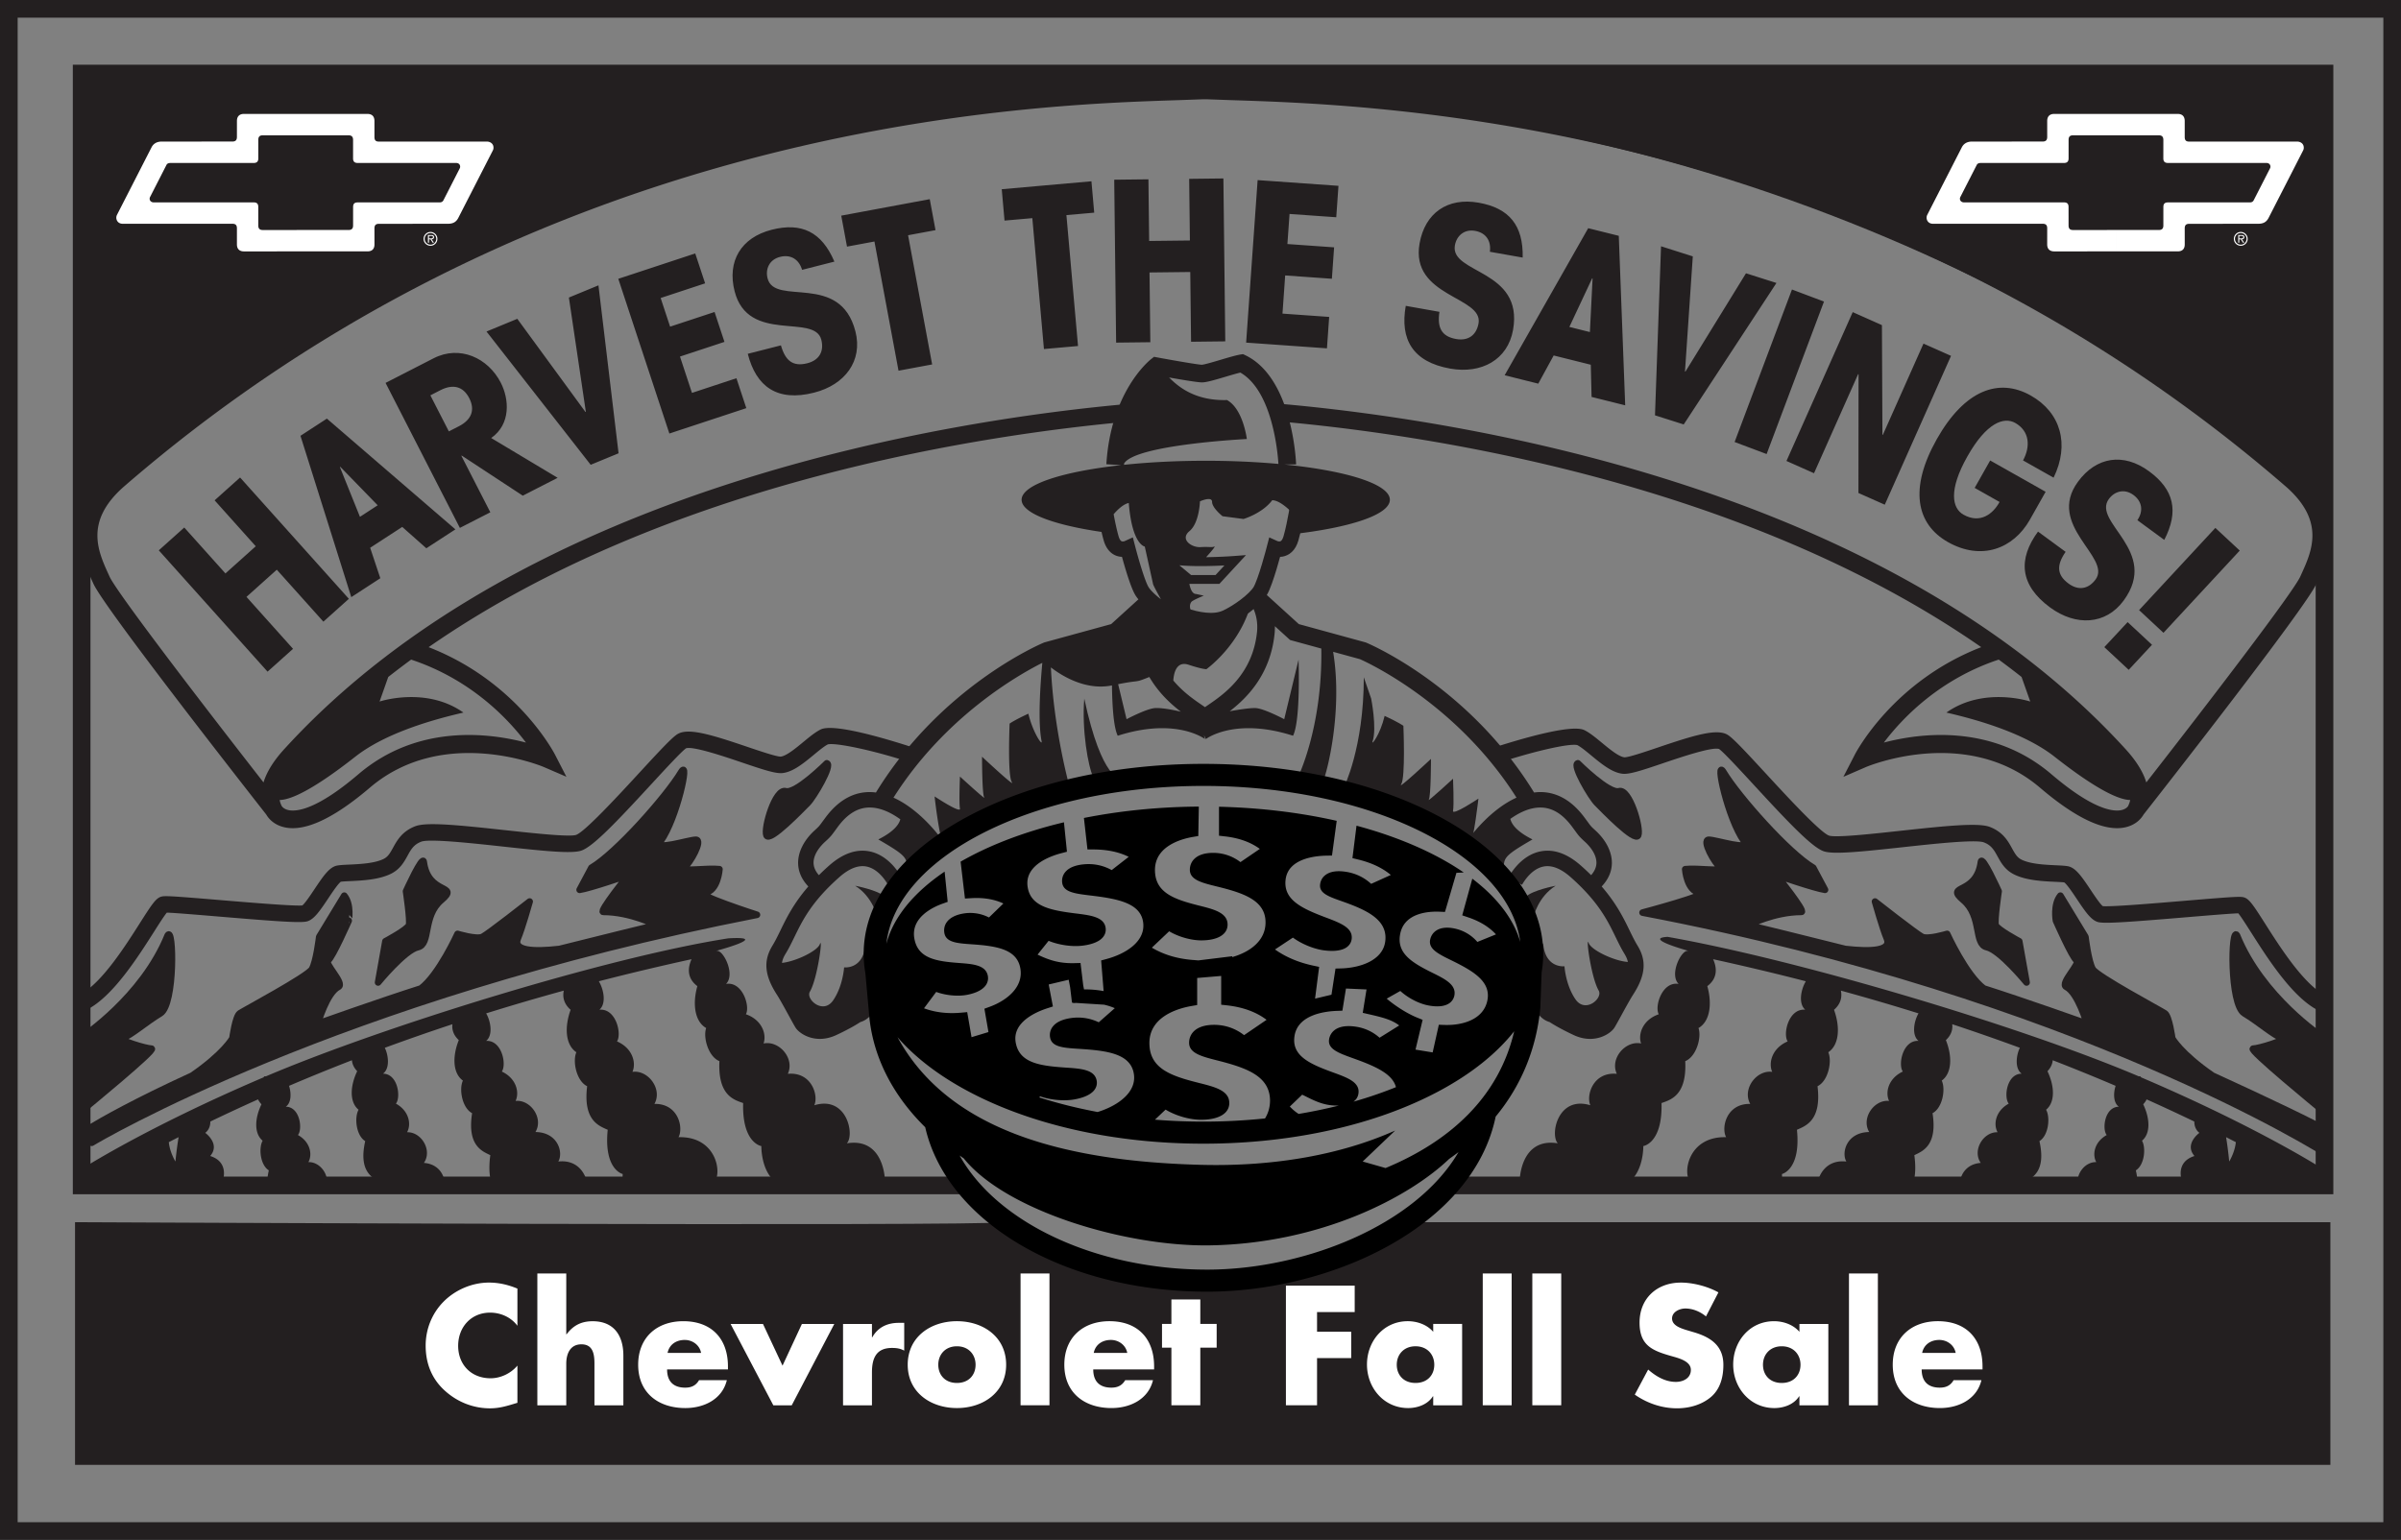 <svg xmlns="http://www.w3.org/2000/svg" width="544" height="349"><rect width="100%" height="100%" fill="#808080" stroke="none"/><path fill="#231f20" d="M191.875 259.125c1.805-1.941 0-10.875-7.375-8.625 1-2.25-.625-7.625-6-7.125 1.625-3.5-2-7.625-5.5-6.875.75-2.125-.375-5.375-4-6.625 1-1.75-.75-7.5-4.5-6.875 2.125-2.125-.5-7.5-2-7.5-.07 0-.148.004-.227.004 0 0 12.727-3.422 2.727-2.836-27.668 4.332-78.297 20.023-104.746 31.273-.2-.008-.32-.011-.32-.011s-.102.097-.254.258c-26.957 11.511-41.555 20.984-41.817 21.167l2.274 3.29c.668-.383 1.347-.762 2.027-1.145H50.5s1.5-4.125-2.875-5.5c2.375-2.75-1.125-5.25-1.125-5.25s1.176-.742 1.156-2.559a453.27 453.27 0 0 1 10.809-5.023c.18.371.43.742.777 1.113-1.535 3.184-1.71 6.606.266 8.25-.942 1.668-.543 5.516 1.398 6.723-.238 1.062-.355 1.976-.383 2.781 4.504.125 9.024.23 13.555.324.336-2.433-1.73-5.062-4.207-4.972.942-1.668.48-4.555-2.367-6.14 1.094-1.317.48-6.388-2.75-6.419 1.297-.906 1.254-3.117.734-4.73a454.57 454.57 0 0 1 14.25-5.801c.067.8.403 1.648 1.192 2.484-1.614 3.375-1.785 7 .312 8.735-.992 1.765-.558 5.84 1.504 7.109-1.523 6.816 1.535 8.262 3.305 9.254-.051.242-.078.46-.117.695 4.953.078 9.914.14 14.879.192.042-2.18-1.231-4.922-4.766-5.203 1.98-2.856-.598-7.07-3.817-6.946.993-1.765.497-4.824-2.527-6.488 1.156-1.399.488-6.766-2.933-6.79 1.617-1.14 1.25-4.202.414-5.862a482.581 482.581 0 0 1 15.32-5.344c-.129 1.14.168 2.414 1.445 3.601-1.465 3.664-1.394 7.493.934 9.176-.922 1.93-.18 6.188 2.082 7.383-1.133 7.285 2.191 8.594 4.125 9.516-.457 3.406-.09 5.613.515 7.05 7.208.051 14.407.086 21.598.106-.336-2.899-2.265-6.192-6.703-5.715 1.172-2.023-.055-6.617-5.18-6.684 1.883-3.144-1.125-7.402-4.507-7.046.921-1.934.183-5.114-3.114-6.66 1.121-1.551.043-7.16-3.558-6.946 1.632-1.32 1.011-4.559.004-6.238a526.616 526.616 0 0 1 17.59-5.156c-.278 1.351-.063 2.933 1.554 4.343-1.414 3.907-1.207 7.934 1.3 9.621-.905 2.067.02 6.52 2.442 7.7-.945 7.703 2.598 8.964 4.66 9.87-.917 9.083 3.399 10.028 3.399 10.028s-.113 1.273.102 2.902c8.484.016 16.937.016 25.335.016-1.03-.754-2.55-1.195-4.777-1 1.942-1.805.75-10.5-8.012-10.266 1.16-2.168-.062-7.648-5.46-7.543 1.878-3.37-1.434-7.754-4.981-7.261.902-2.063.02-5.387-3.504-6.903 1.129-1.672-.195-7.53-3.98-7.183 1.636-1.414.941-4.68-.133-6.446a578.043 578.043 0 0 1 21.008-5c-.715 1.57-1.29 4.149 1.312 6.102-1.125 4-.625 8 2 9.5-.75 2.125.5 6.5 3 7.5-.375 7.75 3.25 8.75 5.375 9.5-.25 9.125 4.125 9.75 4.125 9.75s-.125 5.75 3.375 8.25 24.625-.5 24.625-.5-.125-9.75-8.625-8.375zM39.75 263.25s-1.285-2.07-1.5-4.39c.734-.376 1.469-.755 2.215-1.13a83.048 83.048 0 0 0-.715 5.52m304.578 4.25s21.125 3 24.625.5 3.375-8.25 3.375-8.25 4.375-.625 4.125-9.75c2.125-.75 5.75-1.75 5.375-9.5 2.5-1 3.75-5.375 3-7.5 2.625-1.5 3.125-5.5 2-9.5 2.602-1.953 2.031-4.531 1.313-6.102a580.236 580.236 0 0 1 21.011 5c-1.074 1.766-1.77 5.032-.132 6.446-3.786-.348-5.11 5.511-3.985 7.183-3.523 1.516-4.406 4.84-3.504 6.903-3.543-.492-6.855 3.89-4.98 7.261-5.395-.105-6.621 5.375-5.461 7.543-8.762-.234-9.953 8.461-8.012 10.266-2.226-.195-3.742.246-4.777 1 8.402 0 16.855 0 25.336-.016.218-1.628.101-2.902.101-2.902s4.317-.945 3.399-10.027c2.062-.907 5.605-2.168 4.664-9.871 2.418-1.18 3.344-5.633 2.441-7.7 2.504-1.687 2.711-5.714 1.297-9.62 1.617-1.41 1.832-2.993 1.555-4.344a523.904 523.904 0 0 1 17.59 5.156c-1.004 1.68-1.63 4.918.008 6.238-3.606-.215-4.684 5.395-3.563 6.945-3.297 1.547-4.035 4.727-3.113 6.66-3.383-.355-6.39 3.903-4.504 7.047-5.129.067-6.352 4.66-5.184 6.684-4.433-.477-6.363 2.816-6.703 5.715 7.192-.02 14.395-.055 21.598-.106.605-1.437.972-3.644.515-7.05 1.934-.922 5.258-2.23 4.125-9.516 2.262-1.195 3.004-5.453 2.082-7.383 2.329-1.683 2.403-5.512.938-9.176 1.273-1.187 1.57-2.46 1.441-3.601a482.589 482.589 0 0 1 15.32 5.344c-.831 1.66-1.202 4.722.415 5.863-3.422.023-4.09 5.39-2.934 6.789-3.02 1.664-3.52 4.723-2.527 6.488-3.219-.125-5.797 4.09-3.817 6.946-3.535.28-4.808 3.023-4.765 5.203 4.965-.051 9.93-.114 14.883-.192-.043-.234-.07-.453-.121-.695 1.769-.992 4.832-2.438 3.304-9.254 2.063-1.27 2.496-5.344 1.508-7.11 2.094-1.734 1.922-5.359.309-8.734.789-.836 1.125-1.683 1.191-2.484 4.91 1.902 9.66 3.84 14.25 5.8-.516 1.614-.559 3.825.734 4.731-3.23.031-3.843 5.102-2.75 6.418-2.847 1.586-3.308 4.473-2.363 6.14-2.48-.09-4.547 2.54-4.21 4.973 4.53-.093 9.05-.199 13.554-.324a14.739 14.739 0 0 0-.383-2.781c1.945-1.207 2.344-5.055 1.398-6.723 1.977-1.644 1.801-5.066.27-8.25.348-.37.594-.742.773-1.113a451.05 451.05 0 0 1 10.809 5.023c-.02 1.817 1.156 2.559 1.156 2.559s-3.5 2.5-1.125 5.25c-4.375 1.375-2.875 5.5-2.875 5.5h28.34c.676.383 1.356.762 2.024 1.145l2.277-3.29c-.266-.183-14.863-9.656-41.82-21.167a5.242 5.242 0 0 0-.254-.258l-.32.011c-26.45-11.25-76.575-26.273-106.743-31.609-5.664.336 4.727 3.172 4.727 3.172-.079 0-.16-.004-.23-.004-1.5 0-4.126 5.375-2 7.5-3.75-.625-5.5 5.125-4.5 6.875-3.626 1.25-4.75 4.5-4 6.625-3.5-.75-7.126 3.375-5.5 6.875-5.376-.5-7 4.875-6 7.125-7.376-2.25-9.18 6.683-7.376 8.625-8.5-1.375-8.625 8.375-8.625 8.375zm160.04-9.77c.741.375 1.48.754 2.21 1.13-.215 2.32-1.5 4.39-1.5 4.39s-.258-2.828-.71-5.52m-297.016-88.167c-6.747-2.208-18.5-5.692-21.418-4.231-1.23.613-2.543 1.7-3.938 2.848-1.703 1.406-3.82 3.156-5.101 3.3-.903.047-4.786-1.27-7.625-2.23-8.282-2.809-13.48-4.395-15.872-2.8-1.3.866-3.937 3.698-8.484 8.632-4.648 5.047-12.434 13.492-14.402 14.148-1.52.504-9.95-.414-16.106-1.085-10.96-1.196-17.797-1.852-20.308-.887-2.993 1.152-4.133 3.219-5.047 4.879-.715 1.297-1.164 2.05-2.121 2.527-2.028 1.016-5.356 1.176-7.785 1.29-1.122.05-2.004.093-2.684.206-1.75.293-3.059 2.145-5.227 5.399-.84 1.257-2.246 3.37-2.82 3.714 0 0 .031-.02.098-.043.074-.027.12-.03.12-.035-1.448.246-11.808-.62-18.663-1.191-9.793-.82-12.371-1.004-13.235-.832-1.312.262-2.12 1.46-5.015 6.008-3.352 5.27-8.418 13.238-13.227 16.043a1.876 1.876 0 0 0-.676 2.562 1.873 1.873 0 0 0 2.567.676c5.594-3.262 10.957-11.691 14.504-17.27 1.238-1.953 2.648-4.164 3.125-4.574-.004 0-.192.16-.54.23.81-.062 6.852.446 12.184.891 14.133 1.184 18.742 1.485 20.04 1.051 1.503-.5 2.75-2.285 4.66-5.152.87-1.309 2.332-3.496 2.937-3.844 0 0-.074.043-.215.066.461-.078 1.324-.117 2.242-.16 2.762-.133 6.551-.308 9.29-1.68 2.042-1.023 2.937-2.64 3.726-4.07.777-1.414 1.39-2.531 3.11-3.191 1.843-.707 11.503.347 18.554 1.113 9.55 1.043 15.512 1.645 17.695.918 2.688-.894 8.07-6.586 15.977-15.168 3.195-3.465 6.812-7.39 7.805-8.05-.043.027-.07.038-.07.038 1.523-.582 8.769 1.872 12.66 3.192 5.011 1.699 7.699 2.578 9.246 2.406 2.386-.266 4.769-2.234 7.074-4.133 1.168-.968 2.375-1.965 3.222-2.386a.94.94 0 0 1-.086.035c1.723-.489 10.446 1.375 18.083 3.87L206 172c1.438-1 1.281-.422 1.605-1.406.32-.985.73-.711-.253-1.031"/><path fill="#231f20" d="M159.668 202.332C162.668 202 163 197 163 197c-2.668-.332-9.332.668-8-.332 1.332-1 4.332-6.336 2.668-6.336-1.668 0-9.668 2.668-8 .336 3.719-5.211 6.664-19 4.664-15.668-3.297 5.496-14.664 18.332-20.332 21.668l-2.668 5c2.336-.336 11-3.336 11-3.336s-6.664 8.336-5.664 8.336c6.227 0 12 3 12 3s-14.191 3.453-21.91 5.418c-5.98.68-10.637.406-9.426-2.418.93-2.168 2.668-8.336 2.668-8.336s-9.332 7.332-10.668 8c-1.332.668-5.664-.664-5.664-.664s-4.25 9.34-8.309 12.367C86.512 226.844 72 232 72 232s2-7 4.668-8.332c1.52-.762-3.336-5.336-2.336-6 1-.668 4.668-9 4.668-9S79.668 205 78 203l-5.668 9.332s-.664 5.668-1.664 7.336c-1 1.664-15.336 9.332-16.336 10-1 .664-1.664 5.664-1.664 5.664s-1.875 3.453-9.133 8.453c-12.77 5.832-20.601 10.297-23.203 11.883l.445 3.328C21.328 258.63 76 226 171.5 207.332c0 0-14.602-4.691-11.832-5"/><path fill="none" stroke="#231f20" stroke-linecap="round" stroke-linejoin="round" stroke-width="1.5" d="M159.668 202.332C162.668 202 163 197 163 197c-2.668-.332-9.332.668-8-.332 1.332-1 4.332-6.336 2.668-6.336-1.668 0-9.668 2.668-8 .336 3.719-5.211 6.664-19 4.664-15.668-3.297 5.496-14.664 18.332-20.332 21.668l-2.668 5c2.336-.336 11-3.336 11-3.336s-6.664 8.336-5.664 8.336c6.227 0 12 3 12 3s-14.191 3.453-21.91 5.418c-5.98.68-10.637.406-9.426-2.418.93-2.168 2.668-8.336 2.668-8.336s-9.332 7.332-10.668 8c-1.332.668-5.664-.664-5.664-.664s-4.25 9.34-8.309 12.367C86.512 226.844 72 232 72 232s2-7 4.668-8.332c1.52-.762-3.336-5.336-2.336-6 1-.668 4.668-9 4.668-9S79.668 205 78 203l-5.668 9.332s-.664 5.668-1.664 7.336c-1 1.664-15.336 9.332-16.336 10-1 .664-1.664 5.664-1.664 5.664s-1.875 3.453-9.133 8.453c-12.77 5.832-20.601 10.297-23.203 11.883l.445 3.328C21.328 258.63 76 226 171.5 207.332c0 0-14.602-4.691-11.832-5zm0 0"/><path fill="#231f20" d="M187.332 173s-7 7-9.332 6.332c-2.332-.664-5 8.336-4.332 10 .664 1.668 8-6 9.332-7.332 1.332-1.332 5.668-8.668 4.332-9"/><path fill="none" stroke="#231f20" stroke-linecap="round" stroke-linejoin="round" stroke-width="1.5" d="M187.332 173s-7 7-9.332 6.332c-2.332-.664-5 8.336-4.332 10 .664 1.668 8-6 9.332-7.332 1.332-1.332 5.668-8.668 4.332-9zm0 0"/><path fill="#231f20" d="M96 195.332c-.219-1.684-4 6.668-4 6.668s1 6.668.668 7.668c-.336 1-5.336 3.664-5.336 3.664l-1.664 9.336s6-7.336 9-8c3-.668 1-7 5.332-10.668 4.332-3.668-3-1-4-8.668"/><path fill="none" stroke="#231f20" stroke-linecap="round" stroke-linejoin="round" stroke-width="1.5" d="M96 195.332c-.219-1.684-4 6.668-4 6.668s1 6.668.668 7.668c-.336 1-5.336 3.664-5.336 3.664l-1.664 9.336s6-7.336 9-8c3-.668 1-7 5.332-10.668 4.332-3.668-3-1-4-8.668zm0 0"/><path fill="#231f20" d="M18.668 235S32.332 226 38 212c1.332-2.332 1.668 15.668-1.668 17.668-3.332 2-6.664 5-8.664 5.664-1 .336 5.332 2.336 6.664 2.336 1.336 0-15.332 13.664-15.332 13.664L18.668 235"/><path fill="none" stroke="#231f20" stroke-linecap="round" stroke-linejoin="round" stroke-width="1.5" d="M18.668 235S32.332 226 38 212c1.332-2.332 1.668 15.668-1.668 17.668-3.332 2-6.664 5-8.664 5.664-1 .336 5.332 2.336 6.664 2.336 1.336 0-15.332 13.664-15.332 13.664Zm0 0"/><path fill="#231f20" d="M337.578 169.719c6.75-2.207 18.504-5.688 21.422-4.23 1.23.616 2.543 1.698 3.938 2.85 1.703 1.407 3.82 3.157 5.097 3.298.902.05 4.79-1.27 7.625-2.23 8.281-2.805 13.485-4.395 15.875-2.802 1.3.868 3.938 3.704 8.485 8.633 4.648 5.047 12.43 13.492 14.402 14.149 1.515.508 9.945-.414 16.101-1.086 10.961-1.196 17.801-1.852 20.313-.883 2.992 1.148 4.133 3.215 5.047 4.879.715 1.293 1.164 2.05 2.117 2.527 2.031 1.016 5.36 1.172 7.79 1.285 1.12.051 2.003.094 2.683.207 1.746.293 3.058 2.149 5.226 5.399.84 1.262 2.246 3.37 2.82 3.715 0 0-.035-.02-.097-.043a.985.985 0 0 0-.121-.032c1.445.247 11.808-.62 18.664-1.195 9.793-.82 12.37-1.004 13.23-.832 1.317.262 2.125 1.461 5.016 6.008 3.351 5.273 8.422 13.238 13.23 16.043a1.88 1.88 0 0 1 .676 2.566 1.88 1.88 0 0 1-2.566.676c-5.598-3.266-10.957-11.695-14.504-17.273-1.242-1.95-2.649-4.164-3.125-4.575 0 .004.191.165.539.23-.809-.058-6.852.446-12.184.892-14.133 1.183-18.742 1.484-20.043 1.05-1.5-.5-2.746-2.285-4.656-5.152-.875-1.309-2.332-3.496-2.941-3.844.004 0 .078.043.218.067-.46-.078-1.328-.118-2.242-.16-2.765-.13-6.55-.31-9.289-1.68-2.047-1.02-2.937-2.64-3.726-4.07-.778-1.415-1.395-2.532-3.11-3.188-1.844-.711-11.504.344-18.554 1.113-9.551 1.04-15.512 1.64-17.7.914-2.683-.894-8.07-6.586-15.972-15.164-3.196-3.465-6.817-7.394-7.805-8.054.04.027.07.039.07.039-1.527-.582-8.77 1.875-12.664 3.191-5.008 1.7-7.695 2.578-9.242 2.406-2.387-.265-4.77-2.23-7.074-4.132-1.168-.965-2.375-1.965-3.223-2.387.051.027.082.035.082.035-1.719-.484-9.77 1.375-17.406 3.871.504-.281-.93-.016-1.25-1-.32-.984-2.156-1.71-1.172-2.031"/><path fill="#231f20" d="M385.164 202.332c-3-.332-3.336-5.332-3.336-5.332 2.668-.332 9.336.668 8-.332-1.332-1-4.332-6.336-2.664-6.336 1.664 0 9.664 2.668 8 .336-3.723-5.211-6.668-19-4.668-15.668 3.297 5.496 14.668 18.332 20.332 21.668l2.668 5c-2.332-.336-11-3.336-11-3.336s6.668 8.336 5.668 8.336c-6.23 0-12 3-12 3s14.191 3.453 21.906 5.418c5.98.68 10.637.406 9.426-2.418-.93-2.168-2.668-8.336-2.668-8.336s9.336 7.332 10.668 8c1.332.668 5.668-.664 5.668-.664s4.246 9.34 8.305 12.367c8.847 2.809 23.36 7.965 23.36 7.965s-2-7-4.665-8.332c-1.523-.762 3.332-5.336 2.332-6-1-.668-4.668-9-4.668-9s-.664-3.668 1-5.668l5.668 9.332s.668 5.668 1.668 7.336c1 1.664 15.332 9.332 16.332 10 1 .664 1.668 5.664 1.668 5.664s1.871 3.453 9.129 8.453c12.77 5.832 23.437 10.965 26.039 12.547v5.336c-.55-.371-56.332-36-155.168-54.836 0 0 15.77-4.191 13-4.5"/><path fill="none" stroke="#231f20" stroke-linecap="round" stroke-linejoin="round" stroke-width="1.5" d="M385.164 202.332c-3-.332-3.336-5.332-3.336-5.332 2.668-.332 9.336.668 8-.332-1.332-1-4.332-6.336-2.664-6.336 1.664 0 9.664 2.668 8 .336-3.723-5.211-6.668-19-4.668-15.668 3.297 5.496 14.668 18.332 20.332 21.668l2.668 5c-2.332-.336-11-3.336-11-3.336s6.668 8.336 5.668 8.336c-6.23 0-12 3-12 3s14.191 3.453 21.906 5.418c5.98.68 10.637.406 9.426-2.418-.93-2.168-2.668-8.336-2.668-8.336s9.336 7.332 10.668 8c1.332.668 5.668-.664 5.668-.664s4.246 9.34 8.305 12.367c8.847 2.809 23.36 7.965 23.36 7.965s-2-7-4.665-8.332c-1.523-.762 3.332-5.336 2.332-6-1-.668-4.668-9-4.668-9s-.664-3.668 1-5.668l5.668 9.332s.668 5.668 1.668 7.336c1 1.664 15.332 9.332 16.332 10 1 .664 1.668 5.664 1.668 5.664s1.871 3.453 9.129 8.453c12.77 5.832 23.437 10.965 26.039 12.547v5.336c-.55-.371-56.332-36-155.168-54.836 0 0 15.77-4.191 13-4.5zm0 0"/><path fill="#231f20" d="M357.496 173s7 7 9.332 6.332c2.336-.664 5 8.336 4.336 10-.668 1.668-8-6-9.336-7.332-1.332-1.332-5.664-8.668-4.332-9"/><path fill="none" stroke="#231f20" stroke-linecap="round" stroke-linejoin="round" stroke-width="1.5" d="M357.496 173s7 7 9.332 6.332c2.336-.664 5 8.336 4.336 10-.668 1.668-8-6-9.336-7.332-1.332-1.332-5.664-8.668-4.332-9zm0 0"/><path fill="#231f20" d="M448.828 195.332c.223-1.684 4 6.668 4 6.668s-1 6.668-.664 7.668c.332 1 5.332 3.664 5.332 3.664l1.668 9.336s-6-7.336-9-8c-3-.668-1-7-5.336-10.668-4.332-3.668 3-1 4-8.668"/><path fill="none" stroke="#231f20" stroke-linecap="round" stroke-linejoin="round" stroke-width="1.5" d="M448.828 195.332c.223-1.684 4 6.668 4 6.668s-1 6.668-.664 7.668c.332 1 5.332 3.664 5.332 3.664l1.668 9.336s-6-7.336-9-8c-3-.668-1-7-5.336-10.668-4.332-3.668 3-1 4-8.668zm0 0"/><path fill="#231f20" d="M526.164 235s-13.668-9-19.336-23c-1.332-2.332-1.664 15.668 1.668 17.668s6.668 5 8.668 5.664c1 .336-5.336 2.336-6.668 2.336-1.332 0 15.332 13.664 15.332 13.664l.336-16.332"/><path fill="none" stroke="#231f20" stroke-linecap="round" stroke-linejoin="round" stroke-width="1.5" d="M526.164 235s-13.668-9-19.336-23c-1.332-2.332-1.664 15.668 1.668 17.668s6.668 5 8.668 5.664c1 .336-5.336 2.336-6.668 2.336-1.332 0 15.332 13.664 15.332 13.664zm0 0"/><path fill="#231f20" d="M520.84 107.512c-41.31-35.864-89.93-61.285-144.55-75.582-44.067-11.535-79.985-12.684-97.243-13.235l-5.457-.191c-.09-.004-1.09-.004-1.09-.004l-5.547.195c-17.258.551-53.176 1.7-97.242 13.235C115.09 46.227 66.469 71.648 25.187 107.488c-10.875 9.79-6.69 18.957-4.19 24.438l.183.402c2.507 5.52 35.043 47.047 39.152 52.29.395.69 1.547 2.292 4.086 2.874 4.629 1.067 11.152-1.953 19.379-8.972 16.695-14.239 39.183-4.782 39.406-4.684l5.125 2.21-2.55-4.96c-.364-.711-8.794-16.703-28.665-24.41 54.352-37.766 126.59-48.278 158.942-51.153l-.356-3.984c-39.203 3.484-136.304 18.074-191.176 78.113-2.476 2.68-4.082 5.246-4.816 7.676-14.43-18.484-33.277-43.113-34.887-46.656l-.183-.406c-2.438-5.336-5.465-11.98 3.203-19.778 40.781-35.414 88.863-60.55 142.887-74.691 43.628-11.418 79.242-12.555 96.355-13.102l5.508-.199c-.09.004.91.004.91.004l5.418.195c17.113.547 52.727 1.684 96.355 13.102 54.024 14.14 102.106 39.277 142.915 74.715 8.64 7.773 5.613 14.418 3.175 19.754l-.183.406c-1.614 3.547-20.496 28.223-34.887 46.656-.738-2.433-2.344-5-4.824-7.683-55.016-60.2-152.367-74.708-191.668-78.149l-.348 3.984c32.453 2.844 104.938 13.305 159.442 51.192-19.875 7.707-28.31 23.703-28.672 24.414l-2.563 4.977 5.137-2.227c.223-.098 22.71-9.555 39.406 4.684 8.227 7.02 14.746 10.039 19.379 8.972 2.54-.582 3.691-2.183 4.086-2.875 4.11-5.242 36.644-46.77 39.152-52.289l.184-.402c2.5-5.48 6.683-14.649-4.164-24.414zM119.168 168.3c-8.383-2.207-24.559-4.258-37.965 7.176-9.285 7.921-13.851 8.503-15.742 8.148-1.219-.23-1.617-.914-1.66-.992l-.016-.027h.004a4.908 4.908 0 0 1-.43-1.29c2.422-.039 7.305-2.09 17.141-9.816 7-5.5 18-8.5 24.5-10-8.5-6-19-2.5-19-2.5l1.965-5.566a194.624 194.624 0 0 1 5.187-3.938c13.516 4.485 21.91 13.36 26.016 18.805zm361.371 15.324c-1.894.355-6.457-.227-15.742-8.148-13.406-11.434-29.582-9.383-37.969-7.176 4.11-5.446 12.508-14.324 26.027-18.809a186.113 186.113 0 0 1 5.176 3.938L460 159s-10.5-3.5-19 2.5c6.5 1.5 17.5 4.5 24.5 10 9.836 7.727 14.719 9.777 17.14 9.816a4.77 4.77 0 0 1-.367 1.145l-.004.004-.101.234c-.012.012-.41.696-1.629.926"/><path fill="none" stroke="#231f20" stroke-width="4" d="M2 347h540V2H2Zm0 0"/><path fill="#231f20" d="M528 332v-55H318.5s-47 30-90.5 0c-7 1-211 0-211 0v55h511"/><path fill="none" stroke="#231f20" stroke-width="4" d="M328 268.668h198.668v-252H18.5v252h200"/><path fill="#231f20" d="M17 17h510v103s-3-10-15-18-101.496-79.555-239.5-80C117 21.5 27 105 22 112l-5 7V17"/><path fill="none" stroke="#231f20" stroke-width="3.5" d="M268.25 139.5c3 1 6.75 1.75 9.5.5s6.5-4 7.75-6 3.25-9.75 3.25-9.75 2.75 1.25 3.75-2.25 1.75-8.75 1.75-8.75"/><path fill="#231f20" d="M193.75 200.75s5.25 1 6.75 2.5-1.75 4.5-1.75 4.5-1-4.5-5-7m51.918-42.418c-.582 6.996.832 15.418 2.082 17.918s6.25.25 6.25.25-4.332.582-8.332-18.168m106.801 42.418s-5.25 1-6.75 2.5 1.75 4.5 1.75 4.5 1-4.5 5-7m-48-22.25s4.531-9 4.531-25l1.668 4.832S312 165 311 168c-.402 1.21 1.719-1.5 2.719-5.75 3.25 1.5 4.25 2.25 4.25 2.25s.5 11.75-.5 13.25 6.75-5.75 6.75-5.75 0 8.5-.5 9.25 5.5-4.75 5.5-4.75.25 6 0 7.25 5.75-2.75 5.75-2.75-1 9-2 11c-16.25-10.5-19.25-11.5-28.5-13.5"/><path fill="#231f20" d="M371.031 214.336c-.644-1.059-1.215-2.223-1.812-3.457-1.356-2.79-2.965-6.082-6.324-9.969 1.492-1.578 2.277-3.336 2.312-5.25.047-2.531-1.316-5.25-3.742-7.457-.973-.887-1.043-.98-1.695-1.879l-.833-1.125c-2.847-3.797-6.222-5.71-10.03-5.68-.45 0-.891.044-1.329.098-14.691-23.96-37.055-33.558-38.015-33.96l-.122-.052-.125-.035-15.035-4.12-7.898-7.18-2.945 2.68c.062.085 1.765 2.495 1.363 6.339-1.016 9.645-7.633 14.148-11.188 16.57-.21.145-.406.278-.593.41-.188-.132-.383-.265-.594-.41-1.79-1.214-4.352-2.964-6.586-5.625.12-1.78.746-4.484 3.492-3.566 3 1 4 1 4 1s8-5.668 10.336-15.668c-.336 1-5.25 5.168-10.336 4.332a96.824 96.824 0 0 1-2.098-.36c-.03-.03-.05-.058-.109-.097-1.875-1.25-1.75-3.125-1-3.625s2.625-1.25 2.625-1.25l-1.75-.375c-.941 0-1.355-1.406-1.523-2.293h6.804l.297-.32 4-4.332 1.73-1.871-2.538.195c-1.442.11-3.907.242-6.497.281.88-.973 2.29-2.586 1.852-2.41-.625.25-1.125 0-3.125.125s-4.75-1.75-2.5-3.625 2.375-6.75 2.375-6.75 2.75-1.25 2.75.125S277 117 277 117l4.75.625s4.25-1.25 6.5-4.25c1.852 0 4.379 2.621 5.215 3.55l-.77 4.16c13.211-1.483 22.211-4.429 22.211-7.815 0-3.536-9.789-6.583-23.93-7.997l2.688-.011c-.027-.797-.832-19.598-11.46-24.73l-.571-.274-.63.101c-1.015.172-2.663.66-4.41 1.176-1.48.442-3.714 1.102-4.28 1.133-.758-.012-5.66-.84-9.95-1.633l-.89-.168-.711.563c-.371.293-9.09 7.34-10.09 23.781l3.363.207c-13.402 1.469-22.566 4.434-22.566 7.852 0 3.023 7.172 5.691 18.105 7.285.156.668.32 1.32.492 1.925.59 2.067 1.73 2.97 2.582 3.36a4.004 4.004 0 0 0 1.563.363c.687 2.52 2.012 7.055 3.055 8.723.183.297.41.601.668.91l-6.176 5.613-15.035 4.121-.125.036-.121.05c-.961.403-23.325 10-38.016 33.961a10.679 10.679 0 0 0-1.328-.097c-3.809-.032-7.184 1.882-10.031 5.68l-.832 1.124c-.653.899-.723.992-1.696 1.88-2.426 2.206-3.789 4.925-3.742 7.456.035 1.914.82 3.672 2.313 5.25-3.36 3.887-4.97 7.18-6.325 9.969-.597 1.234-1.168 2.398-1.812 3.457-2.102 3.437-1.793 6.762 1.023 11.113.649 1.008 1.809 3.125 2.742 4.828.836 1.524 1.282 2.336 1.52 2.696.941 1.41 4.562 3.773 9.195 1.613 3.032-1.414 4.801-2.516 5.465-2.95 1.313-.366 4.3-1.952 4.547-8.823l-2.187-.079c-.297-4.058-.883-10.847-1.313-7.984-.75 5-4.75 4.5-4.75 4.5s-.25 4.25-2.5 7.5-6.266-.258-5.25-2c1.75-3 3-12.75 2.25-10.75-.59 1.578-5.527 3.922-8.574 4.234.11-.796.437-1.449.816-2.074.738-1.2 1.336-2.437 1.977-3.75 1.828-3.765 3.902-8.031 10.191-13.601 2.211-1.957 4.274-2.774 6.125-2.422 3.055.578 4.883 4.117 4.902 4.152l3.13-1.57c-.106-.207-2.598-5.098-7.348-6.016-2.98-.578-6.055.512-9.13 3.238a50.69 50.69 0 0 0-2.3 2.157c-.781-.883-1.187-1.805-1.207-2.754-.043-2.164 1.8-4.078 2.594-4.797 1.195-1.09 1.422-1.375 2.176-2.41l.796-1.086c2.176-2.903 4.536-4.305 7.211-4.281 2.43.015 4.813 1.183 6.88 2.671-.333 1.243-1.567 2.848-4.989 4.559 6.2 3.59 6.5 4.129 6.5 6.5 0 2.75 7-5.75 7-5.75l-.344-.297 1.008-.73c-.598-.828-4.957-6.602-10.723-9.192 11.618-18.351 28.227-27.797 33.723-30.554-.437 4.691-1.055 13.324-.164 17.773.25 1.25-2-2-3-6.25-3.25 1.5-4.25 2.25-4.25 2.25s-.5 11.75.5 13.25-6.75-5.75-6.75-5.75 0 8.5.5 9.25-5.5-4.75-5.5-4.75-.25 6 0 7.25-5.75-2.75-5.75-2.75 1 9 2 11C230 181 233 180 242.25 178c0 0-3.484-12.5-4.145-26.738 2.266 1.758 7.754 5.316 13.836 4.082.051 4.187.32 9.43 1.309 11.406 13.25-4.25 19.75.75 19.75.75l-.227-.898.446.898s6.5-5 19.75-.75c1.75-3.5 1.25-17.25 1.25-17.25l-3.25 13.5s-4.25-2.25-6.25-2.5c-.946-.117-3.438.21-6.098.695 3.996-3.078 9.195-8.347 10.156-17.484.067-.625.086-1.219.078-1.79l3.09 2.81.352.32.465.129 6.613 1.812c.277 18.035-5.375 29.34-5.375 29.34s4.418 3.5 5.668 1c.973-1.945 4.613-16.172 2.383-29.605l6.07 1.664c1.621.714 21.945 10.011 35.477 31.39-5.766 2.59-10.125 8.364-10.723 9.192l1.105.8-.261.227s7 8.5 7 5.75c0-2.371.3-2.91 6.5-6.5-3.516-1.758-4.727-3.406-5.016-4.66 2.031-1.438 4.356-2.555 6.727-2.57 2.675-.024 5.035 1.378 7.21 4.28l.798 1.087c.753 1.035.98 1.32 2.175 2.41.793.719 2.633 2.633 2.594 4.797-.02.949-.426 1.87-1.203 2.754a53.03 53.03 0 0 0-2.305-2.157c-3.078-2.726-6.148-3.816-9.129-3.238-4.75.918-7.242 5.809-7.347 6.016l3.132 1.562-.004.008c.02-.035 1.852-3.574 4.903-4.152 1.851-.352 3.91.465 6.125 2.422 6.289 5.57 8.363 9.836 10.191 13.601.64 1.313 1.242 2.551 1.977 3.75.344.567.644 1.157.781 1.856-3.012-.188-8.25-2.64-8.86-4.266-.75-2 .5 7.75 2.25 10.75 1.016 1.742-3 5.25-5.25 2s-2.5-7.5-2.5-7.5-4 .5-4.75-4.5c-.437-2.926-1.042 4.23-1.331 8.246l-1.848.067c.246 6.87 3.234 8.457 4.547 8.824.664.433 2.437 1.535 5.465 2.95 4.632 2.16 8.254-.204 9.195-1.614.238-.36.684-1.172 1.52-2.695.933-1.704 2.093-3.825 2.742-4.829 2.816-4.351 3.125-7.675 1.023-11.113zm-93.613-86.184-2.012 2.18h-5.531l-2.66-2.215c3.328.305 7.531.176 10.203.035zm-22.719-23.12c2.633-4.29 27.801-5.532 27.801-5.532s-.832-6.832-4.5-8.832c-6.988.2-10.844-2.8-13.113-5.113 2.886.511 6.488 1.113 7.445 1.113.98 0 2.688-.492 5.398-1.297 1.157-.344 2.426-.719 3.297-.93 7.383 4.243 8.504 18.61 8.625 20.704-5.05-.457-10.617-.715-16.464-.715-6.653 0-12.934.332-18.516.918.008-.11.02-.207.027-.317zm2.496 18.78-.523-2.015c0-.004-1.895.86-1.895.86-.074.027-.43.12-.672.003-.257-.129-.5-.543-.671-1.14-.43-1.508-.817-3.375-1.114-4.977.938-1.094 2.266-2.324 3.43-2.543.75 9.5 3.625 9.875 3.625 9.875s1.75 7.875 1.875 8.5c.059.29.902 1.856 1.785 3.442-1.265-.973-2.324-1.985-2.8-2.743-.805-1.293-2.294-6.363-3.04-9.261zM261.5 160.5c-2 .25-6.25 2.5-6.25 2.5l-1.91-7.938c5.398-1.054 3.45-.183 7.066-1.625 2.098 3.579 4.828 6.094 7.145 7.86-2.375-.555-4.848-.945-6.051-.797"/><path d="M349.648 216.168c0-11.79-8.21-22.746-23.12-30.863-14.426-7.856-33.555-12.18-53.86-12.18s-39.434 4.324-53.863 12.18c-14.91 8.117-23.121 19.074-23.121 30.863 0 1.48.132 2.945.386 4.394l.942 10.415c1.07 9.207 5.547 17.539 12.617 24.507 4.933 21.61 31.723 37.266 63.871 37.266 28.195 0 60.246-14.836 65.375-39.68 5.719-6.933 9.207-15.199 10.113-24.578l.008-.078v-.074l.293-7.957c.235-1.39.36-2.797.36-4.215zm-101.175 28.73c-.477-2.496-3.528-2.703-7.059-2.937-5.855-.395-10.402-1.055-11.266-5.594-.902-4.715 4.7-7.062 7.149-7.851l1.262-.407-.25-1.3-.704-3.684 4.528-1.074.328 1.715.27 2.242.148 1.238.246.016.016.078.675-.035.309.02 6.027.378c.86.2 1.664.46 2.426.79l-3.633 3.202c-2-.96-4.21-1.289-6.46-.933-1.954.308-3.313.992-4.048 2.03a3.088 3.088 0 0 0-.503 2.4c.41 2.136 3.035 2.3 6.668 2.53 6.214.395 11.43 1.079 12.27 5.493.808 4.234-3.462 7.254-7.724 8.668l-.449.148c-4.644-.871-9.078-1.98-13.234-3.308l.199-.243c2.227.79 5.191 1.102 7.523.735 1.36-.215 3.797-.793 4.829-2.262a2.64 2.64 0 0 0 .457-2.055zm23.105.524c-6.32-1.582-11.156-3.25-11.156-9.035 0-6.09 6.7-7.895 9.578-8.387l1.246-.215v-6.137l5.438-.457v6.52l1.332.148c3.62.403 6.617 1.508 8.953 3.274l-5.094 3.476a10.933 10.933 0 0 0-6.816-2.336c-4.16 0-5.641 2.094-5.641 4.059 0 2.387 2.84 3.11 6.434 4.023 6.511 1.657 11.902 3.489 11.902 9.13a7.648 7.648 0 0 1-1.133 4c-4.516.468-9.18.722-13.953.722-3.734 0-7.406-.152-10.988-.441l2.41-2.282c2.246 1.368 5.402 2.301 8.02 2.301 4.015 0 6.413-1.414 6.413-3.785 0-2.84-3.218-3.645-6.945-4.578zm22.656 7.039c-.664-.414-1.285-.938-2-1.668l2.805-2.691c.238.117.465.218.711.343 1.648.828 3.512 1.77 5.648 2.028.711.09 1.356.109 1.961.093a116.854 116.854 0 0 1-9.125 1.895zm7.77-9.414c-5.371-1.95-9.422-3.8-8.695-8.293.777-4.828 6.976-5.555 9.601-5.645l1.235-.043.199-1.218.613-3.805 4.66.207-.633 3.914-.222 1.39 1.37.313c3.126.711 5.227 1.254 6.891 2.547l-4.453 2.781c-1.558-1.402-3.507-2.285-5.71-2.55-4.786-.583-5.59 2.07-5.723 2.894-.36 2.23 2.117 3.117 5.543 4.348 4.785 1.715 8.824 3.437 9.605 6.511a94.589 94.589 0 0 1-9.629 3.29c.614-.446 1-1.044 1.121-1.801.418-2.594-2.453-3.633-5.773-4.84zm-29.336-64.922c37.98 0 69.168 15.633 71.781 35.36-1.258-4.391-4.133-8.528-8.324-12.255a42.993 42.993 0 0 0-2.54-2.082l-1.91 6.942-.374 1.367 1.344.453c2.664.895 4.77 2.195 6.3 3.863l-4.215 1.707a9.297 9.297 0 0 0-5.113-3.027c-1.715-.371-3.152-.226-4.164.426-.734.469-1.223 1.183-1.414 2.062-.46 2.133 1.848 3.262 4.77 4.692 5.03 2.46 9.117 4.851 8.168 9.215-.922 4.242-5.63 5.593-9.73 5.449l-1.247-.043-.27 1.215-1.128 5.054-3.887-.636 1.312-5.493.301-1.257-1.2-.485c-2.487-1-5.296-2.894-6.94-4.316l3.085-1.742c1.614 1.484 3.977 2.77 6.082 3.226 1.211.262 3.457.563 4.918-.375a2.754 2.754 0 0 0 1.235-1.758c.539-2.492-2.125-3.808-4.946-5.203-4.722-2.336-8.261-4.476-7.285-8.965 1.024-4.722 6.594-4.992 8.938-4.886l1.176.05.332-1.128 2.265-7.735 1.653-.078a56.925 56.925 0 0 0-4.02-2.52c-4.969-2.843-10.812-5.3-17.351-7.257a97.876 97.876 0 0 0-2.922-.828l-.754 6.023-.168 1.328 1.3.317c3.036.734 5.508 1.914 7.395 3.5l-4.453 2.015c-1.629-1.5-3.645-2.449-5.906-2.761-1.961-.27-3.465-.012-4.473.77-.68.523-1.09 1.26-1.191 2.132-.23 1.977 1.918 2.738 4.898 3.789 5.531 1.957 10.45 4.117 9.871 9.04-.512 4.394-5.722 6.081-10.027 6.194l-1.25.032-.192 1.238-.722 4.691-3.719.887.746-5.828.176-1.371-1.352-.285c-3.343-.715-6.238-1.95-8.648-3.66l4.058-2.688c1.899 1.402 4.641 2.559 6.985 2.879 1.367.187 3.867.34 5.289-.758.598-.465.96-1.094 1.043-1.824.297-2.535-2.567-3.613-5.883-4.863-5.476-2.063-9.625-4.004-9.09-8.57.559-4.766 6.633-5.391 9.223-5.438l1.285-.024.176-1.273.894-6.594a125.67 125.67 0 0 0-2.941-.625c-6.496-1.297-13.453-2.144-20.727-2.465a150.72 150.72 0 0 0-3-.105v6.566l1.336.153c3.188.355 5.832 1.312 7.914 2.836l-4.39 2.996a10.087 10.087 0 0 0-6.2-2.094c-3.882 0-5.265 1.976-5.265 3.828 0 2.285 2.695 2.945 6.105 3.785 6.043 1.485 11.047 3.125 11.047 8.145 0 4.23-3.636 6.746-7.547 7.863v-.191l-1.68.207-6.003.734-1.363-.11c-3.473-.28-6.54-1.218-9.165-2.777l3.918-3.715c2.059 1.227 4.907 2.063 7.274 2.063 3.734 0 5.965-1.34 5.965-3.578 0-2.688-3.117-3.469-6.414-4.293-5.688-1.426-10.04-2.922-10.04-8.082 0-5.434 6.008-7.047 8.594-7.492l1.223-.207.023-1.243.098-5.425c-1.004.008-2.008.02-3.004.047-7.004.19-13.738.875-20.074 1.98-.996.172-1.98.355-2.957.55l.652 5.805.149 1.332h1.34c3.12.008 5.8.57 8.007 1.672l-3.855 3.004c-1.934-1.078-4.117-1.527-6.387-1.3-1.969.195-3.371.8-4.168 1.792a3.084 3.084 0 0 0-.66 2.356c.262 2.172 2.875 2.484 6.496 2.922 6.168.742 11.32 1.719 11.856 6.156.515 4.281-3.957 7.059-8.32 8.23l-1.204.325.098 1.246.46 5.695a23.126 23.126 0 0 0-4.445-.379l-.18-.937-.445-3.696-.164-1.355-1.367.035c-3.25.086-5.566-.586-8.367-1.933l2.504-3.125c2.16.89 5.05 1.359 7.379 1.125 1.37-.133 3.84-.575 4.96-1.977.473-.59.677-1.285.59-2.016-.304-2.535-3.343-2.914-6.863-3.347-5.804-.723-10.293-1.637-10.843-6.203-.575-4.766 5.187-6.797 7.691-7.45l1.242-.324-.129-1.277-.55-5.395c-.993.239-1.973.485-2.938.742-6.563 1.758-12.496 4.008-17.637 6.637-.972.5-1.922 1.016-2.84 1.54l.817 6.952.168 1.407 1.414-.082c2.805-.172 5.246.242 7.293 1.207l-3.266 3.168a9.287 9.287 0 0 0-5.875-.88c-1.726.298-3.008.977-3.699 1.958-.504.71-.688 1.558-.531 2.445.37 2.149 2.933 2.328 6.18 2.555 5.585.386 10.273 1.066 11.035 5.465.742 4.277-3.114 7.3-6.97 8.707l-1.175.43.215 1.238.7 4.054-3.829 1.16-.746-4.316-.238-1.363-1.38.125c-3.062.281-5.878-.059-8.406-.992l2.762-3.711c2.047.761 4.703 1.054 6.809.691 1.222-.21 3.418-.777 4.418-2.195a2.76 2.76 0 0 0 .48-2.094c-.433-2.512-3.398-2.73-6.539-2.961-5.254-.39-9.336-1.043-10.121-5.57-.824-4.762 4.234-7.106 6.445-7.89l1.11-.395-.117-1.168-.575-5.684a49.513 49.513 0 0 0-2.808 2.047c-5.403 4.254-9.032 9.105-10.395 14.308 2.223-19.925 33.59-35.777 71.844-35.777zm.832 109.625c-25.34 0-47.648-10.688-56.074-25.86.308.215.613.434.93.645 9.566 11.926 36.84 20.055 55.894 19.715 24.926-.445 44.89-10.797 54.09-19.59a57.79 57.79 0 0 0 2.117-1.547c-9.738 16.668-35.055 26.637-56.957 26.637Zm40.434-23.02-5.184-1.48 7.355-7.02c-12.25 5.477-27.445 8.215-44.105 7.77-30.836-.824-57.094-7.742-68.656-28.938 3.82 4.41 9.011 8.458 15.46 11.965 14.43 7.856 33.56 12.18 53.864 12.18 20.305 0 39.434-4.324 53.86-12.18 7.093-3.859 12.648-8.367 16.546-13.297-3.523 15.098-14.77 25.036-29.14 31"/><path fill="#231f20" d="M60.621 152.227 35.977 124.73l5.773-5.171 9.328 10.406 6.871-6.16-9.324-10.407 5.77-5.175 24.648 27.496-5.773 5.176-10.555-11.774-6.871 6.16 10.55 11.774-5.773 5.172m24.953-37.707-4.02 2.617-4.542-11.282.086-.054zM74.063 94.875l-5.985 3.895 11.512 36.566 6.578-4.285-2.3-6.903 7.269-4.726 5.46 4.84 6.583-4.285-29.118-25.102m23.446-5.273 2.27-1.165c2.816-1.44 5.148-.917 6.542 1.81 1.395 2.722.457 4.917-2.355 6.362l-2.27 1.164zm6.683 30.043 6.903-3.536-6.563-12.8.094-.047 13.82 9.078 7.899-4.047-15.055-9.02c4.508-3.168 4.066-8.843 2.18-12.52-2.907-5.675-9.32-8.577-15.223-5.554l-10.89 5.582 16.835 32.863m31.399-54.972 4.558 38.062-6.316 2.606-23.605-30.203 6.976-2.88 15.438 21.106.093-.039-3.84-25.89 6.696-2.762m16.07 33.586L140.09 63.19l17.433-5.75 2.239 6.778-10.075 3.324 2.141 6.492 10.074-3.324 2.239 6.777-10.075 3.325 2.715 8.234 10.074-3.324 2.239 6.78-17.434 5.755m25.278-19.984c.992 3.485 2.718 4.887 5.98 4.055 2.766-.707 3.82-2.762 3.168-5.332-1.535-6.031-16.598.965-19.645-10.996-1.722-6.77 1.434-12.152 8.403-13.93 6.77-1.722 11.332.485 14.207 7.223l-7.317 1.863c-.714-2.394-2.586-3.55-5.007-2.933-2.375.605-3.368 2.699-2.813 4.875 1.625 6.375 16.457-1.508 19.906 12.03 1.7 6.673-2.394 12.087-9.363 13.86-8.352 2.13-13.133-1.34-15.031-8.8l7.512-1.915m28.808-24.957 5.453 29.282-7.62 1.418-5.454-29.278-6.219 1.157-1.304-7.02 20.054-3.734 1.305 7.02-6.215 1.155m35.875-4.562 2.629 29.668-7.723.683-2.629-29.664-6.3.555-.63-7.11 20.321-1.8.629 7.11-6.297.558m11.262 28.898-.43-36.922 7.75-.09.164 13.973 9.23-.105-.163-13.973 7.754-.09.425 36.922-7.75.09-.183-15.809-9.23.106.183 15.809-7.75.09m29.457-.001 2.605-36.832 18.317 1.297-.504 7.121-10.582-.746-.485 6.817 10.582.75-.503 7.12-10.583-.75-.609 8.65 10.578.75-.504 7.12-18.312-1.297m43.8-6.976c-.535 3.586.462 5.574 3.774 6.16 2.813.5 4.621-.941 5.086-3.55 1.086-6.13-15.516-5.966-13.36-18.118 1.22-6.879 6.313-10.48 13.395-9.227 6.88 1.22 10.125 5.114 9.965 12.438l-7.434-1.316c.336-2.481-.894-4.305-3.351-4.739-2.414-.43-4.18 1.07-4.574 3.281-1.149 6.477 15.617 5.41 13.175 19.168-1.203 6.782-7.164 10.024-14.246 8.766-8.484-1.504-11.41-6.633-10.062-14.219l7.633 1.356m34.086 4.582-4.653-1.16 5.164-11.012.098.023zm6.543-21.813-6.926-1.726L340.91 85.05l7.621 1.902 3.485-6.387 8.41 2.098.18 7.3 7.617 1.9-1.453-38.419m35.722 10.689-21.008 32.066-6.511-2.07 1.37-38.313 7.196 2.29-1.77 26.09.098.03 13.723-22.288 6.902 2.195m10.77 4.215-12.996 34.558-7.254-2.726 12.996-34.563 7.254 2.73m28.785 12.305-15.012 33.735-5.965-2.653.024-26.898-.094-.04-9.996 22.458-6.242-2.777 15.011-33.735 6.618 2.946.113 24.832.094.043 9.207-20.688 6.242 2.777m16.313 23.7c1.71-3.137 1.519-6.637-1.766-8.497-2.574-1.453-6.528-.054-10.84 7.586-4.313 7.637-3.469 11.747-.895 13.2 3.864 2.183 6.774-.274 8.184-2.875l-5.64-3.188 3.511-6.215 12.566 7.098-3.558 6.305c-3.762 6.66-11.024 9.355-18.574 5.093-7.192-4.062-8.84-12.136-2.524-23.332 6.32-11.187 14.086-13.949 21.281-9.886 6.836 3.863 8.848 11.086 5.18 18.62l-6.926-3.91m9.649 20.719c-2.063 2.98-2.047 5.203.668 7.196 2.3 1.687 4.562 1.195 6.129-.942 3.68-5.02-11.29-12.203-3.989-22.156 4.133-5.633 10.293-6.617 16.09-2.363 5.637 4.133 6.828 9.054 3.453 15.558l-6.09-4.465c1.399-2.074 1.098-4.253-.914-5.73-1.976-1.45-4.222-.883-5.55.926-3.89 5.304 11.62 11.75 3.355 23.015-4.07 5.551-10.851 5.829-16.652 1.579-6.95-5.102-7.309-10.993-2.754-17.204l6.254 4.586m16.648 13.207 17.281-18.632 5.524 5.14-17.281 18.637zm-7.879 8.391 5.282-5.672 5.523 5.14-5.281 5.677-5.524-5.145"/><path fill="#fff" d="M69.262 52.129h9.691c.742 0 1.047-.332 1.047-1.027l.004-4.184c0-.695.277-1.043 1.043-1.043h18.46c.29 0 .704-.02.938-.441l3.72-7.274a.813.813 0 0 0 .093-.39c0-.372-.23-.836-.938-.836H81.047c-.719 0-1.05-.32-1.05-1.036v-4.183c0-.742-.345-1.05-1.04-1.05h-19.39c-.72 0-1.04.296-1.04 1.038v4.184c0 .789-.402 1.05-1.054 1.05H38.656c-.558 0-.793.176-.937.434l-3.715 7.274a.827.827 0 0 0-.098.39c0 .485.383.836.942.836h22.625c.695 0 1.047.274 1.047 1.04v4.183c0 .808.398 1.039 1.046 1.039l9.696-.004v4.844l-13.996.004c-.954 0-1.586-.497-1.586-1.59v-3.63c0-.694-.266-1.042-1.032-1.042l-24.808.004c-1.094 0-1.488-.782-1.488-1.383 0-.23.062-.457.16-.649l7.8-15.25c.372-.765 1.09-1.351 2.313-1.351l16.023-.008c.672 0 1.032-.277 1.032-1.043l.004-3.625c0-1 .539-1.59 1.582-1.59h27.988c1.023 0 1.586.551 1.586 1.602v3.625c0 .855.41 1.043 1.035 1.043l24.45-.004c.605 0 1.487.363 1.487 1.387 0 .386-.117.57-.285.894l-7.715 15.07c-.539 1-1.308 1.282-2.382 1.282l-15.555.008c-.719 0-1.035.3-1.035 1.043l.004 3.625c0 1.117-.637 1.578-1.59 1.578H69.262v-4.844m27.941 1.344h.469c.183 0 .426.02.426.25 0 .172-.082.316-.434.316h-.46v.207h.339l.5.77h.277l-.523-.793c.312-.008.547-.153.547-.496 0-.375-.309-.461-.621-.461h-.766v1.75h.246v-1.543"/><path fill="#fff" d="M97.54 55.453a1.316 1.316 0 1 1 0-2.633c.726 0 1.308.59 1.308 1.309 0 .734-.582 1.324-1.309 1.324v.246c.867 0 1.563-.691 1.563-1.562 0-.86-.696-1.563-1.563-1.563s-1.57.703-1.57 1.563a1.56 1.56 0 0 0 1.57 1.562v-.246m381.883-3.324h9.687c.743 0 1.047-.332 1.047-1.027l.004-4.184c0-.695.281-1.043 1.043-1.043h18.461c.29 0 .703-.02.938-.441l3.718-7.274a.816.816 0 0 0 .098-.39c0-.372-.234-.836-.941-.836h-22.27c-.719 0-1.055-.32-1.055-1.036l.004-4.183c0-.742-.347-1.05-1.042-1.05h-19.387c-.719 0-1.043.296-1.043 1.038v4.184c0 .789-.403 1.05-1.051 1.05h-18.816c-.563 0-.797.176-.938.434l-3.719 7.274a.827.827 0 0 0-.097.39c0 .485.386.836.941.836h22.629c.691 0 1.043.274 1.043 1.04l.004 4.183c0 .808.394 1.039 1.043 1.039l9.7-.004v4.844l-13.997.004c-.953 0-1.59-.497-1.59-1.59l.004-3.63c0-.694-.27-1.042-1.035-1.042l-24.809.004c-1.09 0-1.484-.782-1.484-1.383 0-.23.059-.457.156-.649l7.801-15.25c.371-.765 1.09-1.351 2.313-1.351l16.023-.008c.672 0 1.035-.277 1.035-1.043V27.41c0-1 .54-1.59 1.586-1.59h27.985c1.023 0 1.585.551 1.585 1.602v3.625c0 .855.41 1.043 1.036 1.043l24.449-.004c.605 0 1.488.363 1.488 1.387 0 .386-.117.57-.285.894l-7.715 15.07c-.54 1-1.309 1.282-2.383 1.282l-15.555.008c-.719 0-1.035.3-1.035 1.043l.004 3.625c0 1.117-.637 1.578-1.59 1.578h-13.988v-4.844m27.938 1.344h.468c.188 0 .426.02.426.25 0 .172-.082.316-.434.316h-.46v.207h.343l.5.77h.274l-.52-.793c.313-.008.547-.153.547-.496 0-.375-.309-.461-.625-.461h-.766v1.75h.246v-1.543"/><path fill="#fff" d="M507.7 55.453a1.316 1.316 0 1 1 0-2.633c.722 0 1.308.59 1.308 1.309 0 .734-.586 1.324-1.309 1.324v.246c.864 0 1.563-.691 1.563-1.562a1.566 1.566 0 0 0-3.133 0c0 .863.691 1.562 1.57 1.562v-.246M117.234 300.48c-1.437-1.937-3.78-2.98-6.191-2.98-4.32 0-7.234 3.305-7.234 7.512 0 4.273 2.949 7.363 7.343 7.363 2.301 0 4.606-1.113 6.082-2.875v8.434c-2.34.714-4.03 1.253-6.226 1.253-3.781 0-7.383-1.433-10.195-3.98-2.997-2.687-4.368-6.21-4.368-10.234 0-3.7 1.407-7.258 4.004-9.91 2.672-2.727 6.528-4.376 10.34-4.376 2.27 0 4.356.504 6.445 1.364v8.43m11.066-11.856v13.781h.075c1.516-2.023 3.355-2.96 5.914-2.96 4.684 0 6.95 3.105 6.95 7.784v11.27h-6.552v-9.438c0-2.156-.324-4.382-2.957-4.382-2.597 0-3.43 2.226-3.43 4.382v9.438h-6.55v-29.875h6.55m22.954 18c.394-1.922 1.98-2.938 3.887-2.938 1.765 0 3.382 1.16 3.707 2.938zm13.68 3.07c0-6.297-3.707-10.257-10.118-10.257-6.011 0-10.222 3.71-10.222 9.867 0 6.379 4.57 9.82 10.691 9.82 4.211 0 8.352-1.973 9.395-6.313h-6.297c-.723 1.22-1.73 1.688-3.133 1.688-2.7 0-4.105-1.45-4.105-4.125h13.789v-.68m12.366-.179 4.391-9.454h7.34l-9.644 18.438h-4.172l-9.684-18.438h7.34l4.43 9.454m20.262-6.426h.074c1.258-2.27 3.418-3.277 5.976-3.277h1.258v6.3c-.898-.504-1.762-.613-2.77-.613-3.636 0-4.539 2.41-4.539 5.566v7.434h-6.55v-18.438h6.55v3.028m19.251 2.035c2.671 0 4.226 1.906 4.226 4.176 0 2.336-1.555 4.136-4.226 4.136-2.672 0-4.223-1.8-4.223-4.136 0-2.27 1.55-4.176 4.223-4.176zm0-5.688c-5.958 0-11.149 3.563-11.149 9.864 0 6.297 5.23 9.824 11.149 9.824 5.957 0 11.152-3.563 11.152-9.824 0-6.301-5.195-9.864-11.152-9.864m20.968 19.063h-6.55v-29.875h6.55V318.5m10.028-11.875c.394-1.922 1.98-2.938 3.886-2.938 1.766 0 3.383 1.16 3.707 2.938zm13.68 3.07c0-6.297-3.708-10.257-10.118-10.257-6.012 0-10.223 3.71-10.223 9.867 0 6.379 4.57 9.82 10.692 9.82 4.21 0 8.351-1.973 9.394-6.313h-6.296c-.723 1.22-1.731 1.688-3.133 1.688-2.7 0-4.106-1.45-4.106-4.125h13.79v-.68m10.468 8.805h-6.55v-13.063h-2.126v-5.375h2.125v-5.542h6.551v5.542h3.707v5.375h-3.707V318.5m26.449-21.133v4.453h7.742v5.985h-7.742V318.5h-7.054v-27.117h15.586v5.984h-8.532m22.313 7.758c2.687 0 4.25 1.906 4.25 4.176 0 2.336-1.563 4.136-4.25 4.136-2.688 0-4.25-1.8-4.25-4.136 0-2.27 1.562-4.176 4.25-4.176zm10.558-5.063h-6.55v1.786c-1.38-1.618-3.622-2.41-5.758-2.41-5.48 0-9.25 4.535-9.25 9.824 0 5.293 3.844 9.863 9.32 9.863 2.176 0 4.453-.828 5.613-2.664h.075v2.039h6.55v-18.438M342.5 318.5h-6.55v-29.875h6.55V318.5m11.23 0h-6.55v-29.875h6.55V318.5m32.801-20.145c-1.297-1.074-2.957-1.792-4.68-1.792-1.288 0-3.007.753-3.007 2.257 0 1.578 1.898 2.188 3.113 2.582l1.797.535c3.789 1.114 6.715 3.012 6.715 7.387 0 2.688-.653 5.457-2.817 7.297-2.129 1.805-4.976 2.559-7.699 2.559-3.422 0-6.777-1.153-9.555-3.102l3.032-5.68c1.765 1.54 3.86 2.797 6.273 2.797 1.649 0 3.402-.828 3.402-2.726 0-1.973-2.757-2.653-4.261-3.082-4.442-1.254-7.364-2.403-7.364-7.633 0-5.484 3.934-9.066 9.368-9.066 2.726 0 6.082.859 8.5 2.222l-2.817 5.445m17.164 6.77c2.688 0 4.25 1.906 4.25 4.176 0 2.336-1.562 4.136-4.25 4.136-2.687 0-4.25-1.8-4.25-4.136 0-2.27 1.563-4.176 4.25-4.176zm10.559-5.063h-6.55v1.786c-1.38-1.618-3.622-2.41-5.759-2.41-5.48 0-9.25 4.535-9.25 9.824 0 5.293 3.844 9.863 9.32 9.863 2.176 0 4.458-.828 5.614-2.664h.074v2.039h6.55v-18.438m11.224 18.438h-6.551v-29.875h6.55V318.5m10.028-11.875c.398-1.922 1.98-2.938 3.89-2.938 1.762 0 3.383 1.16 3.708 2.938zm13.68 3.07c0-6.297-3.707-10.257-10.114-10.257-6.011 0-10.226 3.71-10.226 9.867 0 6.379 4.574 9.82 10.691 9.82 4.215 0 8.356-1.973 9.399-6.313h-6.301c-.719 1.22-1.727 1.688-3.133 1.688-2.7 0-4.102-1.45-4.102-4.125h13.786v-.68"/></svg>
